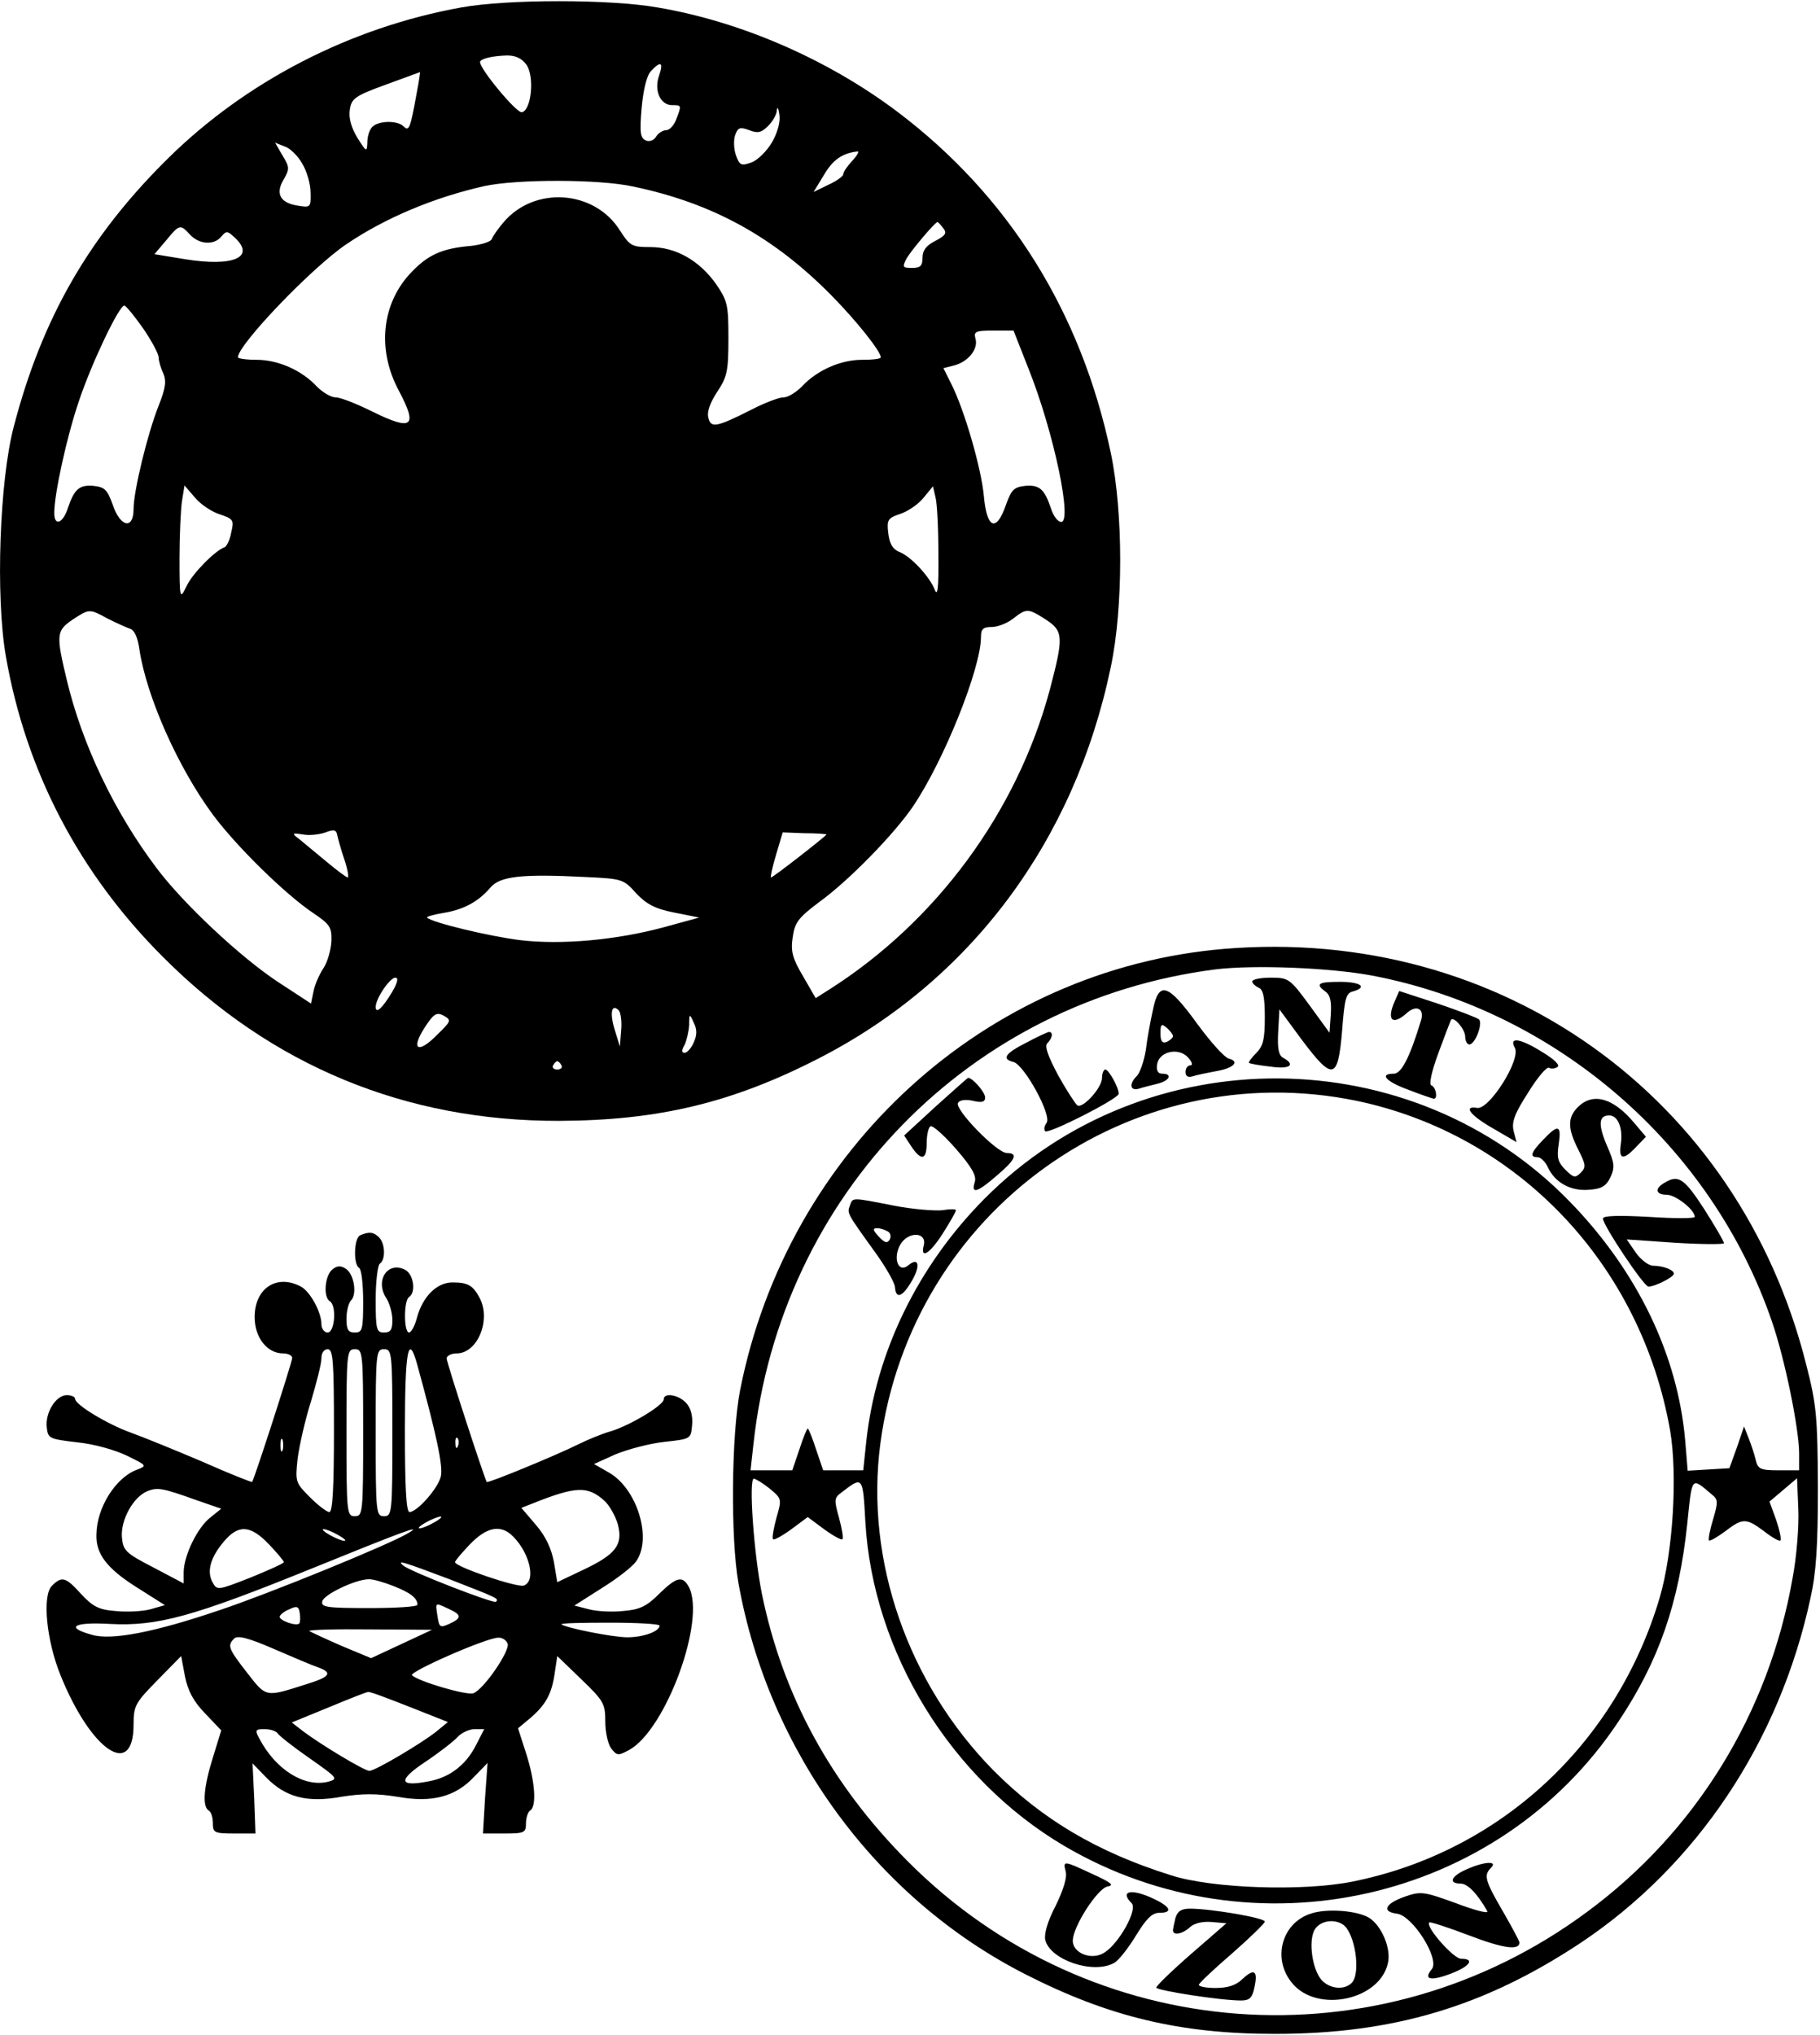 <?xml version="1.0" encoding="UTF-8" standalone="yes"?>
<svg version="1.0" xmlns="http://www.w3.org/2000/svg" width="115.265mm" height="128.845mm" viewBox="0 0 436 487" preserveAspectRatio="xMidYMid meet">
  <g transform="translate(0,487) scale(0.1,-0.1)" fill="#000000" stroke="none">
    <path d="M1105 4854 c-266 -48 -516 -177 -704 -363 -187 -185 -300 -380 -368
-641 -34 -129 -44 -406 -19 -550 48 -276 176 -520 376 -720 260 -261 582 -394
950 -393 237 1 413 43 620 149 364 186 614 520 701 938 30 142 30 370 0 513
-71 338 -245 616 -511 817 -166 125 -374 216 -575 250 -113 20 -360 20 -470 0z
m156 -137 c20 -28 12 -110 -11 -114 -13 -2 -100 103 -100 120 0 8 29 15 65 16
20 0 35 -7 46 -22z m318 -26 c-13 -36 3 -71 31 -71 23 0 23 0 10 -34 -5 -14
-16 -26 -24 -26 -8 0 -19 -7 -24 -15 -5 -9 -15 -13 -24 -10 -14 6 -16 18 -11
77 4 44 12 78 22 89 24 26 31 22 20 -10z m-580 -38 c-16 -89 -19 -97 -32 -84
-15 15 -60 14 -75 -1 -7 -7 -12 -23 -12 -37 -1 -24 -2 -24 -24 11 -15 25 -21
48 -18 67 4 27 12 33 86 60 44 16 82 30 82 30 1 1 -2 -20 -7 -46z m851 -121
c-12 -21 -34 -43 -49 -49 -25 -9 -29 -8 -38 17 -5 14 -6 36 -2 48 7 19 12 20
34 12 20 -8 29 -6 45 10 11 11 21 28 21 38 1 9 4 5 6 -10 3 -17 -4 -43 -17
-66z m-1126 -52 c11 -18 20 -49 20 -69 1 -35 0 -37 -29 -32 -43 6 -56 28 -36
62 15 26 15 30 -2 58 l-18 31 23 -9 c13 -4 32 -23 42 -41z m1318 7 c-12 -13
-22 -27 -22 -33 -1 -5 -16 -16 -36 -25 l-35 -17 25 41 c21 36 44 52 80 56 5 1
0 -9 -12 -22z m-525 -62 c191 -40 337 -121 475 -261 61 -62 118 -134 118 -148
0 -4 -20 -6 -45 -6 -51 0 -108 -25 -144 -64 -14 -14 -33 -26 -44 -26 -11 0
-45 -13 -76 -29 -85 -43 -98 -45 -104 -20 -4 14 4 36 21 62 24 36 27 50 27
128 0 81 -2 90 -30 131 -40 56 -96 88 -157 88 -45 0 -49 3 -73 40 -61 97 -205
107 -279 19 -13 -15 -26 -34 -28 -40 -2 -6 -24 -13 -48 -16 -73 -6 -106 -22
-148 -67 -68 -74 -79 -183 -26 -281 45 -85 32 -96 -62 -50 -38 19 -78 35 -90
35 -11 0 -31 12 -45 26 -36 39 -93 64 -144 64 -25 0 -45 3 -45 6 0 30 177 215
260 271 93 63 210 112 330 139 78 17 275 17 357 -1z m742 -99 c10 -12 7 -18
-18 -31 -22 -11 -31 -23 -31 -40 0 -20 -5 -25 -25 -25 -23 0 -24 2 -13 23 11
19 68 87 74 87 1 0 7 -6 13 -14z m-1804 -16 c22 -24 58 -26 75 -5 12 14 15 14
31 -1 53 -48 -1 -72 -118 -53 l-73 12 28 33 c32 39 34 39 57 14z m-112 -225
c20 -29 37 -61 37 -69 0 -8 5 -26 11 -38 8 -19 6 -35 -11 -78 -27 -68 -60
-205 -60 -247 0 -51 -32 -44 -50 10 -13 36 -19 42 -46 45 -34 3 -46 -8 -61
-52 -12 -38 -33 -46 -33 -13 0 46 30 183 59 268 30 90 96 229 109 229 4 -1 24
-25 45 -55z m2120 -94 c62 -154 109 -380 77 -369 -8 2 -18 17 -23 34 -15 44
-27 55 -61 52 -27 -3 -33 -9 -46 -45 -23 -67 -46 -58 -53 20 -6 67 -47 208
-78 269 l-19 38 24 6 c34 8 60 39 53 64 -5 18 0 20 43 20 l48 0 35 -89z
m-1937 -351 c33 -11 35 -14 28 -43 -3 -18 -11 -34 -16 -36 -23 -8 -77 -63 -91
-93 -16 -33 -17 -32 -17 67 0 55 3 117 6 137 l6 37 25 -29 c13 -16 40 -34 59
-40z m1722 -95 c1 -83 -2 -104 -9 -85 -13 32 -58 80 -85 90 -15 6 -23 19 -26
44 -4 33 -1 37 29 47 18 6 43 23 55 38 l23 28 6 -26 c4 -14 7 -75 7 -136z
m-1990 -155 c20 -10 44 -21 53 -24 11 -3 19 -21 23 -50 17 -113 93 -284 177
-397 56 -75 172 -189 239 -234 40 -27 45 -34 44 -67 -1 -20 -9 -50 -19 -65
-10 -15 -21 -40 -24 -56 l-6 -29 -78 51 c-90 59 -229 189 -293 275 -100 133
-177 294 -214 449 -26 108 -25 118 13 144 41 27 41 27 85 3z m2247 -2 c43 -28
43 -42 10 -168 -79 -294 -273 -557 -531 -720 l-30 -19 -30 52 c-26 44 -30 60
-25 94 5 36 14 47 66 86 70 51 178 162 222 227 74 109 163 331 163 406 0 19 5
24 26 24 14 0 37 9 51 20 32 25 36 25 78 -2z m-1680 -575 c8 -24 11 -43 8 -43
-3 0 -26 17 -51 38 -24 20 -53 44 -64 53 -20 15 -19 16 8 12 16 -3 40 0 54 5
20 8 26 6 28 -7 2 -9 9 -35 17 -58z m1155 60 c0 -3 -128 -103 -133 -103 -2 0
3 24 12 54 l16 54 52 -2 c29 0 53 -2 53 -3z m-456 -141 c25 -26 45 -37 91 -46
l60 -12 -84 -23 c-114 -31 -247 -43 -346 -31 -72 9 -211 42 -222 54 -2 2 15 7
39 11 49 8 84 27 113 61 23 27 75 33 229 25 86 -4 90 -5 120 -39z m-585 -237
c-23 -38 -39 -53 -39 -35 0 20 34 70 47 70 8 0 6 -11 -8 -35z m549 -91 l-3
-39 -12 39 c-13 41 -8 65 9 48 5 -5 8 -27 6 -48z m-441 -11 c-45 -46 -64 -36
-30 17 22 34 29 38 46 29 19 -11 18 -13 -16 -46z m615 -18 c-6 -14 -16 -25
-22 -25 -7 0 -8 6 0 19 5 11 10 32 11 48 0 27 1 28 11 5 8 -16 8 -29 0 -47z
m-317 -55 c3 -5 -1 -10 -10 -10 -9 0 -13 5 -10 10 3 6 8 10 10 10 2 0 7 -4 10
-10z"/>
    <path d="M2933 2599 c-572 -48 -1046 -480 -1160 -1057 -21 -108 -23 -355 -4
-462 72 -403 330 -755 687 -937 200 -102 371 -143 598 -143 283 0 501 65 731
217 280 186 478 483 552 826 14 62 18 126 18 267 -1 167 -3 196 -28 293 -161
642 -733 1051 -1394 996z m354 -64 c441 -84 813 -406 958 -829 31 -90 65 -257
65 -316 l0 -40 -49 0 c-44 0 -50 3 -55 25 -3 13 -11 37 -17 52 l-11 28 -17
-50 -18 -50 -50 -3 -50 -3 -6 73 c-18 204 -114 404 -275 570 -379 392 -1018
396 -1403 9 -160 -161 -261 -368 -284 -584 l-7 -67 -48 0 -48 0 -17 50 c-9 28
-18 50 -20 50 -2 0 -11 -22 -20 -50 l-17 -50 -50 0 -50 0 7 63 c65 598 518
1062 1108 1137 92 11 272 4 374 -15z m-37 -300 c386 -81 681 -391 751 -790 18
-106 7 -291 -25 -400 -104 -351 -383 -609 -735 -680 -118 -24 -337 -17 -436
15 -178 56 -308 134 -424 250 -206 209 -309 504 -272 784 74 557 598 933 1141
821z m-1406 -929 c29 -24 29 -25 16 -70 -7 -26 -11 -49 -8 -51 2 -3 22 8 44
24 l39 29 39 -29 c22 -16 42 -27 44 -24 3 2 -1 25 -8 51 -12 43 -12 48 6 61
51 39 51 40 57 -70 18 -313 205 -617 477 -777 453 -266 1039 -135 1327 298 97
145 145 284 165 474 12 116 9 112 59 70 15 -12 15 -18 3 -59 -8 -26 -12 -48
-10 -51 3 -2 20 8 39 22 42 32 50 32 93 0 19 -15 37 -25 39 -22 3 3 -2 25 -10
49 l-16 44 33 28 33 28 3 -73 c2 -40 -4 -116 -14 -168 -57 -322 -231 -605
-491 -797 -501 -372 -1190 -321 -1629 121 -183 184 -299 396 -349 641 -19 95
-32 275 -19 275 5 -1 22 -11 38 -24z"/>
    <path d="M3000 2521 c0 -5 7 -11 15 -15 11 -4 15 -22 15 -71 0 -53 -4 -69 -21
-86 -11 -11 -19 -22 -17 -23 2 -2 24 -6 51 -9 47 -7 62 4 31 21 -11 6 -14 22
-12 62 l3 54 53 -72 c75 -100 87 -97 97 19 6 78 9 92 26 96 36 10 19 23 -31
23 -53 0 -60 -5 -34 -24 11 -8 14 -24 12 -55 l-3 -43 -48 66 c-47 64 -50 66
-93 66 -24 0 -44 -4 -44 -9z"/>
    <path d="M2762 2453 c-6 -27 -14 -70 -17 -96 -4 -26 -14 -54 -21 -62 -20 -19
-17 -37 4 -31 9 3 29 8 45 12 29 7 37 24 11 24 -10 0 -14 7 -12 22 4 31 51 42
74 17 10 -11 12 -19 6 -19 -7 0 -12 -7 -12 -16 0 -10 6 -14 18 -10 9 3 34 8
55 12 42 7 58 23 31 30 -11 3 -45 41 -77 85 -69 95 -91 102 -105 32z m48 -63
c0 -4 -7 -10 -15 -14 -11 -4 -15 2 -15 21 0 21 2 24 15 13 8 -7 15 -16 15 -20z"/>
    <path d="M3341 2473 c-20 -45 -5 -59 30 -27 23 20 42 9 33 -19 -27 -89 -47
-127 -65 -127 -36 0 -19 -19 36 -39 31 -12 58 -21 60 -21 10 0 5 28 -6 32 -6
2 0 32 17 78 15 41 29 77 30 79 7 9 34 -23 34 -40 0 -11 5 -19 10 -19 14 0 33
51 23 60 -4 4 -49 21 -99 38 l-92 30 -11 -25z"/>
    <path d="M2458 2374 c-51 -26 -59 -39 -30 -46 26 -7 93 -129 79 -146 -5 -7 -7
-16 -3 -20 8 -7 176 78 176 90 0 15 -24 58 -32 58 -4 0 -8 -9 -8 -20 0 -24
-46 -74 -59 -66 -5 4 -26 36 -46 72 -25 47 -33 70 -26 77 13 13 14 27 4 27 -5
-1 -29 -12 -55 -26z"/>
    <path d="M3629 2362 c15 -28 -61 -148 -90 -144 -36 6 -16 -19 41 -51 l53 -31
-7 27 c-5 21 2 41 35 92 22 36 45 63 50 59 5 -3 14 -2 20 2 7 4 -7 18 -35 35
-54 34 -82 38 -67 11z"/>
    <path d="M2241 2221 l-75 -69 17 -26 c24 -36 37 -33 37 8 0 19 4 37 9 40 5 3
32 -21 61 -54 39 -45 50 -65 45 -80 -9 -29 6 -25 53 16 45 38 52 54 24 54 -24
0 -126 105 -117 120 4 7 18 9 36 5 21 -5 29 -3 29 8 0 13 -31 48 -41 47 -2 -1
-37 -32 -78 -69z"/>
    <path d="M3780 2220 c-25 -25 -25 -51 1 -102 18 -36 19 -42 6 -55 -13 -13 -17
-13 -37 7 -18 18 -21 29 -16 61 7 46 -1 49 -37 11 -30 -31 -33 -42 -14 -42 8
0 19 -11 25 -24 17 -37 55 -58 99 -54 30 2 41 9 51 30 11 24 10 34 -9 77 -21
50 -19 71 6 71 21 0 33 -30 28 -67 -6 -39 5 -42 37 -8 l23 24 -28 33 c-50 60
-99 74 -135 38z"/>
    <path d="M3988 2039 c-25 -14 -22 -29 5 -29 21 0 67 -36 67 -53 0 -4 -49 -4
-110 0 -73 4 -110 3 -110 -4 0 -16 98 -163 109 -163 16 0 61 23 61 31 0 9 -26
19 -50 19 -10 0 -29 14 -41 31 l-22 32 116 -8 c65 -4 117 -4 117 -1 0 4 -21
40 -47 81 -48 74 -62 84 -95 64z"/>
    <path d="M2036 1984 c-7 -18 -7 -18 57 -107 28 -38 50 -77 51 -88 2 -30 18
-24 40 14 22 37 17 59 -8 38 -24 -20 -38 17 -19 50 19 32 64 30 56 -2 -9 -35
15 -20 46 29 17 27 31 51 31 55 0 3 -15 3 -32 0 -18 -2 -71 2 -117 11 -102 20
-98 20 -105 0z m91 -62 c7 -4 8 -13 4 -20 -6 -9 -12 -7 -26 8 -14 15 -15 20
-4 20 8 0 19 -4 26 -8z"/>
    <path d="M2553 389 c4 -14 -6 -45 -24 -82 -20 -38 -28 -68 -25 -82 12 -48 115
-83 165 -55 10 5 33 34 52 65 25 41 39 55 56 55 33 0 28 14 -12 33 -54 26 -84
20 -54 -10 15 -15 -30 -96 -65 -118 -30 -20 -76 -2 -76 28 0 34 59 125 83 130
17 3 10 9 -36 30 -69 32 -71 33 -64 6z"/>
    <path d="M3513 394 c-37 -16 -44 -34 -14 -34 17 0 40 -24 64 -66 4 -7 -30 2
-75 19 -77 28 -84 29 -122 16 -48 -17 -57 -36 -20 -41 38 -4 104 -109 84 -133
-21 -25 -3 -29 45 -11 47 18 59 36 25 36 -18 0 -86 77 -76 87 2 2 45 -12 95
-31 81 -31 121 -37 121 -17 0 3 -18 37 -40 75 -43 74 -46 86 -28 104 17 17
-17 15 -59 -4z"/>
    <path d="M2816 278 c-3 -13 -6 -26 -6 -30 0 -13 23 -9 41 8 10 9 30 14 52 12
l35 -3 -84 -73 c-46 -40 -84 -77 -84 -81 0 -7 154 -31 203 -31 20 0 27 6 32
31 9 40 0 47 -28 21 -16 -16 -36 -22 -66 -22 -23 0 -41 4 -39 8 2 5 38 39 81
76 42 37 77 71 77 75 0 9 -130 31 -179 31 -21 0 -30 -6 -35 -22z"/>
    <path d="M3143 289 c-72 -21 -97 -109 -47 -168 60 -72 210 -40 229 49 8 34
-15 89 -45 108 -28 17 -98 23 -137 11z m74 -27 c29 -19 44 -117 21 -140 -18
-18 -53 -14 -72 7 -22 25 -32 92 -17 120 12 21 45 28 68 13z"/>
    <path d="M863 1913 c-15 -6 -17 -69 -3 -78 6 -3 10 -40 10 -81 0 -67 -2 -74
-20 -74 -16 0 -20 7 -20 33 0 18 5 38 11 44 15 15 7 64 -13 76 -12 8 -21 7
-32 -2 -18 -15 -22 -66 -6 -76 17 -10 12 -75 -5 -75 -8 0 -15 9 -15 20 0 29
-27 78 -49 90 -58 31 -111 -4 -111 -73 0 -49 30 -87 68 -87 12 0 22 -5 22 -11
0 -9 -88 -282 -96 -297 -1 -1 -55 20 -120 49 -66 28 -142 59 -170 69 -56 20
-134 67 -134 81 0 5 -9 9 -20 9 -26 0 -52 -42 -48 -77 3 -27 6 -28 73 -36 40
-4 90 -18 119 -32 49 -24 49 -24 23 -34 -50 -19 -95 -90 -96 -154 -2 -47 25
-82 96 -127 l68 -43 -35 -10 c-19 -5 -57 -7 -84 -4 -40 3 -54 11 -82 41 -37
41 -46 43 -70 19 -23 -24 -13 -130 21 -214 73 -181 175 -250 175 -118 0 45 4
52 57 106 l57 58 9 -48 c7 -35 20 -60 48 -89 l39 -41 -20 -65 c-22 -70 -26
-117 -10 -127 6 -3 10 -17 10 -31 0 -22 4 -24 51 -24 l51 0 -3 84 -4 84 33
-34 c46 -47 97 -61 180 -46 50 8 84 8 134 0 83 -15 139 0 184 48 l32 33 -6
-84 -5 -85 52 0 c47 0 51 2 51 24 0 14 5 28 10 31 16 10 12 68 -9 135 l-20 62
30 25 c37 32 51 58 58 108 l6 40 58 -56 c53 -51 57 -58 57 -100 0 -25 6 -54
14 -65 14 -18 17 -18 43 -4 88 48 185 312 143 391 -15 27 -29 24 -71 -17 -30
-30 -47 -38 -86 -41 -26 -3 -63 -1 -82 4 l-35 9 66 42 c37 23 73 51 82 64 39
55 2 175 -66 213 l-35 20 51 23 c29 12 81 26 117 30 64 7 64 7 67 40 2 22 -3
41 -14 53 -18 20 -54 26 -54 9 0 -14 -78 -61 -125 -76 -22 -6 -58 -21 -80 -32
-50 -25 -217 -94 -219 -90 -7 13 -96 286 -96 296 0 6 11 12 24 12 50 0 83 80
55 133 -16 30 -28 37 -65 37 -37 0 -71 -33 -85 -84 -5 -20 -14 -36 -19 -36
-13 0 -13 77 0 85 17 11 11 54 -9 65 -42 22 -73 -25 -46 -67 8 -12 15 -36 15
-53 0 -23 -4 -30 -20 -30 -18 0 -20 7 -20 79 0 44 5 83 10 86 14 9 13 48 -2
63 -13 13 -24 14 -45 5z m-63 -468 c0 -135 -3 -195 -11 -195 -6 0 -27 16 -46
35 -35 35 -36 37 -30 93 4 31 18 93 32 137 13 44 25 90 25 103 0 13 6 22 15
22 13 0 15 -28 15 -195z m70 -5 c0 -193 -1 -200 -20 -200 -19 0 -20 7 -20 200
0 193 1 200 20 200 19 0 20 -7 20 -200z m70 0 c0 -193 -1 -200 -20 -200 -19 0
-20 7 -20 200 0 193 1 200 20 200 19 0 20 -7 20 -200z m59 165 c47 -171 63
-246 57 -270 -7 -29 -57 -85 -75 -85 -8 0 -11 62 -11 195 0 191 8 235 29 160z
m-322 -207 c-3 -7 -5 -2 -5 12 0 14 2 19 5 13 2 -7 2 -19 0 -25z m420 10 c-3
-8 -6 -5 -6 6 -1 11 2 17 5 13 3 -3 4 -12 1 -19z m-625 -130 l58 -20 -26 -21
c-31 -24 -63 -90 -64 -130 l0 -28 -72 38 c-68 35 -73 41 -76 73 -3 41 27 96
61 110 25 10 38 7 119 -22z m976 -1 c12 -11 26 -36 32 -56 13 -49 -4 -72 -82
-109 l-63 -30 -8 48 c-6 32 -19 61 -43 89 l-35 41 28 11 c103 41 131 42 171 6z
m-408 -52 c-14 -8 -29 -14 -35 -14 -5 0 1 6 15 14 14 8 30 14 35 14 6 0 -1 -6
-15 -14z m-396 -52 c20 -21 36 -40 36 -43 0 -3 -36 -19 -80 -37 -79 -31 -80
-31 -91 -11 -14 26 -5 59 27 97 35 42 64 40 108 -6z m166 22 c14 -8 21 -14 15
-14 -5 0 -21 6 -35 14 -14 8 -20 14 -15 14 6 0 21 -6 35 -14z m167 4 c-47 -28
-334 -145 -451 -184 -156 -53 -259 -73 -306 -59 -65 18 -44 31 43 26 114 -6
198 17 482 132 219 89 273 109 232 85z m245 -1 c44 -37 65 -112 33 -124 -15
-6 -165 45 -165 56 0 3 16 22 36 43 37 38 68 47 96 25z m-145 -109 c115 -45
119 -46 111 -54 -5 -5 -207 73 -222 87 -17 14 0 9 111 -33z m-135 -16 c41 -16
58 -29 58 -45 0 -5 -52 -8 -116 -8 -101 0 -115 2 -112 16 3 16 78 52 110 53
10 1 37 -7 60 -16z m-225 -90 c-8 -7 -47 7 -47 16 0 4 10 13 23 18 18 9 23 7
25 -9 2 -11 1 -22 -1 -25z m358 35 c31 -14 32 -22 1 -36 -22 -10 -24 -8 -28
19 -5 33 -7 33 27 17z m505 -40 c0 -14 -39 -28 -77 -28 -36 0 -149 23 -158 31
-2 3 50 4 116 4 65 0 119 -3 119 -7z m-618 -44 l-73 -34 -72 30 c-39 17 -73
33 -76 35 -2 3 63 5 145 4 l149 -1 -73 -34z m-200 -56 c36 -13 29 -23 -30 -41
-97 -31 -94 -31 -140 28 -45 58 -48 65 -31 82 8 8 33 2 93 -24 44 -19 93 -40
108 -45z m454 57 c7 -16 -57 -110 -82 -119 -15 -6 -131 28 -147 43 -8 8 176
89 206 90 10 1 20 -6 23 -14z m-234 -152 l91 -36 -28 -23 c-38 -30 -147 -94
-160 -94 -12 0 -115 62 -159 95 l-27 21 88 36 c48 20 91 37 95 37 5 1 49 -16
100 -36z m-317 -63 c4 -6 38 -33 77 -60 67 -47 69 -49 44 -56 -57 -14 -126 29
-165 104 -11 20 -9 22 13 22 14 0 28 -5 31 -10z m475 -29 c-24 -47 -63 -77
-113 -86 -71 -14 -75 2 -9 46 33 22 68 49 78 60 9 10 28 19 41 19 l23 0 -20
-39z"/>
  </g>
</svg>